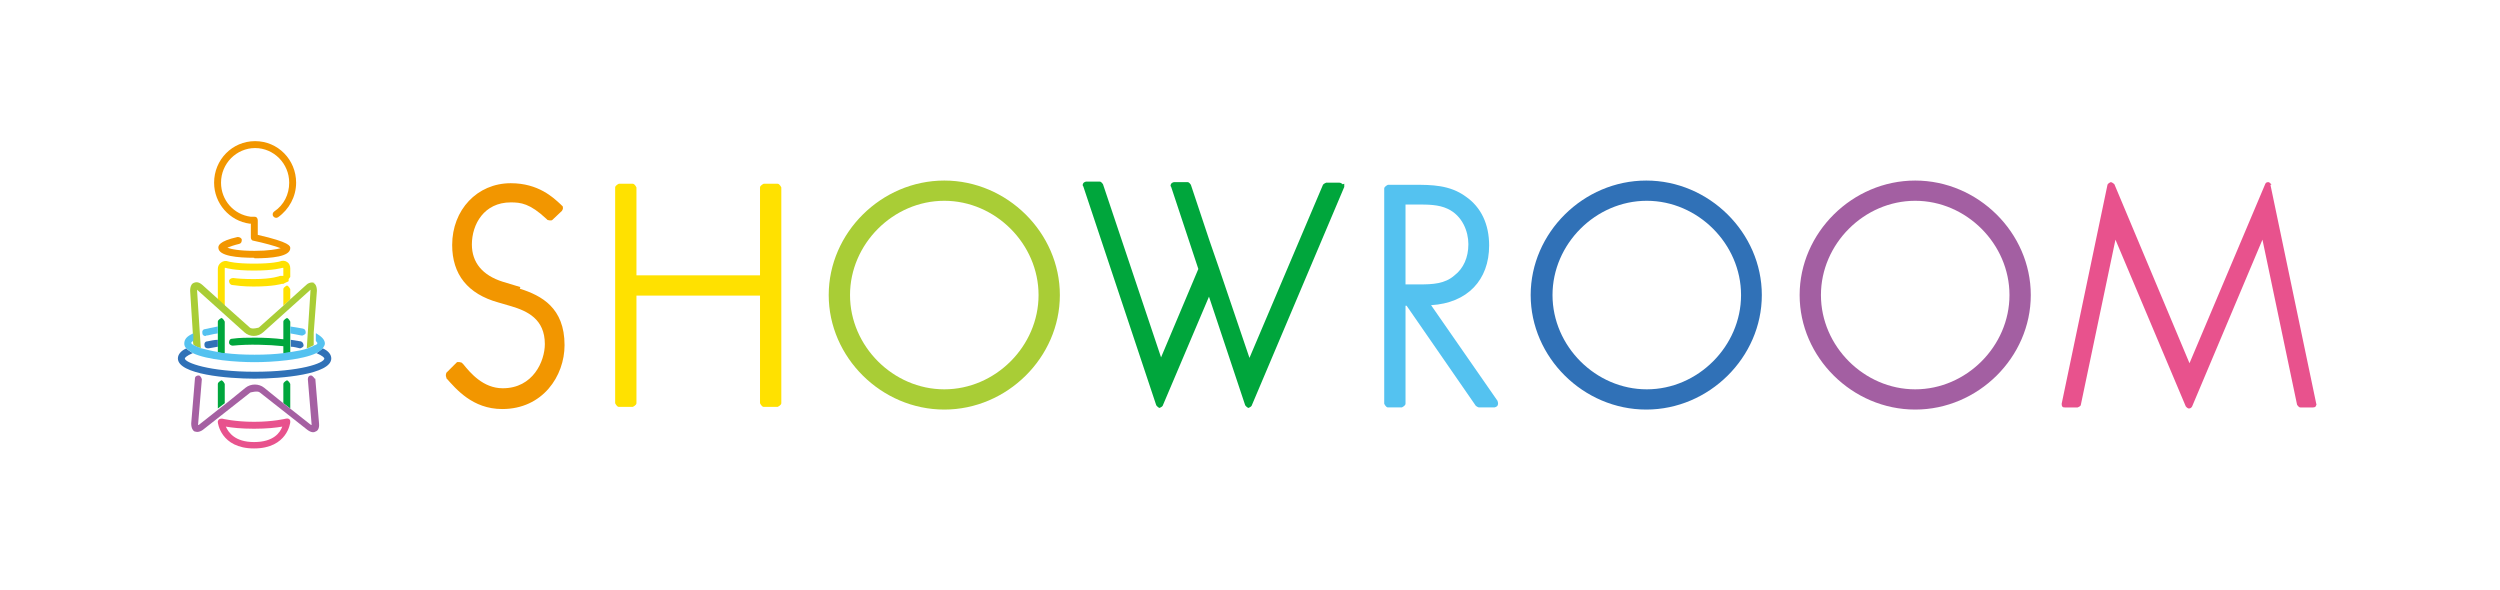 <?xml version="1.0" encoding="UTF-8"?>
<svg id="_レイヤー_2" data-name="レイヤー 2" xmlns="http://www.w3.org/2000/svg" viewBox="0 0 46.94 11.08">
  <defs>
    <style>
      .cls-1 {
        fill: none;
      }

      .cls-2 {
        fill: #e8528d;
      }

      .cls-3 {
        fill: #a560a2;
      }

      .cls-4 {
        fill: #f29600;
      }

      .cls-5 {
        fill: #ffe100;
      }

      .cls-6 {
        fill: #a35fa2;
      }

      .cls-7 {
        fill: #00a63c;
      }

      .cls-8 {
        fill: #54c2f0;
      }

      .cls-9 {
        fill: #3071b7;
      }

      .cls-10 {
        fill: #a9cd36;
      }
    </style>
  </defs>
  <g id="_レイヤー_1-2" data-name="レイヤー 1">
    <g>
      <rect class="cls-1" width="46.94" height="11.08"/>
      <g>
        <g>
          <g>
            <path class="cls-7" d="M4.16,5.97s-.07.03-.07.07v.58s.09.01.13.02v-.6s-.03-.07-.07-.07Z"/>
            <path class="cls-7" d="M5.39,5.97s-.07.03-.07.07v.33c-.17-.02-.35-.03-.53-.03-.15,0-.29,0-.43.02-.04,0-.06.03-.06.07,0,.04.04.06.07.06.3-.03.66-.02.95.01v.14s.09-.01.13-.02v-.58s-.03-.07-.07-.07Z"/>
            <path class="cls-7" d="M5.39,7.14s-.07.03-.07.07v.36l.13.1v-.46s-.03-.07-.07-.07Z"/>
            <path class="cls-7" d="M4.16,7.14s-.07.03-.07.07v.46l.13-.1v-.36s-.03-.07-.07-.07Z"/>
          </g>
          <g>
            <path class="cls-5" d="M5.39,5.36s-.07.03-.07.07v.31l.13-.12v-.19s-.03-.07-.07-.07Z"/>
            <path class="cls-5" d="M5.45,5.2v-.16c0-.05-.02-.1-.06-.12-.04-.03-.09-.03-.14-.01,0,0-.13.04-.48.04s-.48-.04-.48-.04c-.05-.02-.1-.01-.14.02-.04.03-.06.07-.06.12v.58l.13.12v-.7s0-.02,0-.02c0,0,0,0,.02,0,0,0,.15.05.53.05s.52-.05.53-.05c0,0,.02,0,.02,0,0,0,0,0,0,.02v.13s-.01,0-.02,0h-.04s-.14.06-.49.06c-.19,0-.32-.01-.39-.02-.04,0-.07.02-.08.05,0,.04.02.07.05.08.08.01.21.03.41.03.38,0,.53-.05.53-.05h.03s.05-.03.08-.04c.01,0,.02-.01.02-.02,0,0,0,0,0,0,0-.01,0-.02,0-.03h0s0,0,0,0Z"/>
          </g>
          <g>
            <path class="cls-9" d="M5.64,6.54s.06-.02.06-.05c0-.04-.02-.07-.05-.08-.06-.01-.13-.02-.19-.03v.13c.06,0,.12.02.17.03,0,0,0,0,.01,0Z"/>
            <path class="cls-9" d="M3.91,6.54s0,0,.01,0c.05-.01.11-.02.17-.03v-.13c-.07,0-.14.02-.2.03-.04,0-.06.04-.05.08,0,.03.03.05.06.05Z"/>
            <path class="cls-9" d="M6.06,6.54s-.07.06-.12.09c.12.05.15.09.15.1,0,.09-.46.25-1.31.25s-1.31-.17-1.31-.25c0-.01.03-.05.15-.1-.05-.03-.1-.06-.12-.09-.11.05-.16.12-.16.19,0,.3.94.38,1.44.38s1.44-.08,1.44-.38c0-.07-.05-.14-.16-.19Z"/>
          </g>
          <path class="cls-3" d="M5.91,7.11s-.04-.06-.07-.06c-.04,0-.06.03-.06.07l.07.84s0,.01,0,.02c0,0,0,0-.01,0l-.38-.3-.13-.1-.37-.3c-.1-.08-.25-.08-.35,0l-.37.3-.13.1-.38.3s0,0-.01,0c0,0,0-.01,0-.02l.07-.84s-.02-.07-.06-.07c-.04,0-.07.02-.07.06l-.07.84c0,.1.04.14.06.15.01,0,.03.01.05.01.03,0,.07-.01.11-.04l.89-.7s.14-.04.18,0l.89.7c.08.06.13.05.16.03.03-.01.07-.05.06-.15l-.07-.84Z"/>
          <path class="cls-10" d="M5.91,5.31s-.09-.03-.16.04l-.3.27-.13.12-.46.41s-.13.04-.17,0l-.46-.41-.13-.12-.3-.27c-.08-.07-.13-.05-.16-.04-.03.01-.07.05-.07.15l.05.79v.14s.01.08.01.08h0s.05.04.09.05c.01,0,.03.01.05.02l-.07-1.09s0,0,0-.01c0,0,0,0,0,0l.89.8c.1.09.25.09.35,0l.89-.8s0,0,0,0c0,0,0,0,0,.01l-.07,1.09s.04-.01.05-.02c.03-.01.06-.03.08-.04h0s0-.09,0-.09v-.14s.06-.79.06-.79c0-.1-.04-.14-.07-.15Z"/>
          <g>
            <path class="cls-8" d="M5.68,6.3s.06-.02.06-.05c0-.04-.01-.07-.05-.08-.06-.01-.16-.03-.24-.04v.13c.07.01.15.03.21.04,0,0,0,0,.01,0Z"/>
            <path class="cls-8" d="M3.87,6.3s0,0,.01,0c.03,0,.12-.03.21-.04v-.13c-.1.02-.21.04-.24.05-.04,0-.06.04-.05.08,0,.03.03.05.06.05Z"/>
            <path class="cls-8" d="M5.93,6.26v.14s.03.04.03.04c0,.01-.01.03-.04.04,0,0,0,0-.01,0-.02.01-.05.03-.08.04-.02,0-.03.01-.05.02-.08.03-.19.05-.32.07-.04,0-.09.01-.13.02-.16.02-.34.03-.55.03s-.39-.01-.55-.03c-.05,0-.09-.01-.13-.02-.13-.02-.24-.05-.32-.07-.02,0-.03-.01-.05-.02-.04-.01-.07-.03-.09-.04,0,0,0,0-.01,0-.02-.02-.04-.03-.04-.04,0,0,0-.02.04-.04v-.14c-.12.05-.17.11-.17.19,0,.03.01.07.04.09.03.03.07.06.12.09.27.13.82.17,1.16.17s.89-.04,1.16-.17c.05-.03.1-.06.12-.09.02-.03.04-.06.04-.09,0-.07-.06-.13-.16-.19Z"/>
          </g>
          <path class="cls-4" d="M4.77,4.84c-.3,0-.67-.03-.67-.19,0-.03,0-.12.36-.2.03,0,.07.01.08.05,0,.04-.01.07-.05.08-.09.02-.17.05-.22.07.07.03.23.06.51.06.26,0,.42-.03.49-.05-.1-.04-.32-.1-.51-.14-.03,0-.05-.03-.05-.06v-.26s-.02,0-.02,0c-.38-.05-.67-.38-.67-.77,0-.43.34-.78.77-.78s.77.35.77.78c0,.26-.13.5-.34.65-.03.02-.07.01-.09-.02-.02-.03-.01-.07.02-.09.18-.12.28-.32.28-.54,0-.36-.29-.65-.64-.65s-.64.29-.64.65c0,.33.24.6.56.64.03,0,.07,0,.07,0,.04,0,.06.03.06.07v.27c.61.14.61.21.61.25,0,.16-.36.19-.67.19Z"/>
          <path class="cls-2" d="M5.45,7.94s0-.02,0-.03c0-.04-.04-.06-.08-.05,0,0-.24.06-.6.06s-.6-.06-.6-.06c-.04,0-.07.01-.08.05,0,0,0,.02,0,.02,0,0,0,0,0,0,0,0,.05.49.68.49s.68-.49.68-.49c0,0,0,0,0,0ZM4.77,8.3c-.36,0-.48-.18-.53-.29.11.02.29.04.53.04s.42-.02.53-.04c-.04.11-.16.29-.53.29Z"/>
        </g>
        <g>
          <path class="cls-2" d="M42.65,3.47s-.03-.05-.06-.05c-.03,0-.05.01-.06.04l-1.42,3.36-1.41-3.36s-.04-.04-.07-.04h0s-.05.02-.06.05l-.86,4.11s0,.04.01.05c.01.02.03.02.05.02h.24s.06-.02.06-.05l.65-3.1,1.32,3.13s.03.04.06.04.05-.02.06-.04l1.32-3.13.65,3.1s.03.05.06.05h.24s.04,0,.05-.02c.01-.02.02-.04.01-.05l-.86-4.11Z"/>
          <path class="cls-5" d="M14.6,3.45h-.26s-.07.03-.07.07v1.65h-2.32v-1.65s-.03-.07-.07-.07h-.26s-.07.03-.07.07v4.05s.03.07.07.07h.26s.07-.03.07-.07v-2.02h2.32v2.02s.03.07.07.07h.26s.07-.03.07-.07V3.52s-.03-.07-.07-.07Z"/>
          <path class="cls-10" d="M17.73,3.39c-1.18,0-2.17.98-2.17,2.15s.99,2.15,2.17,2.15,2.17-.98,2.17-2.15-.99-2.15-2.17-2.15ZM19.5,5.54c0,.96-.81,1.77-1.77,1.77s-1.77-.81-1.77-1.77.81-1.77,1.77-1.77,1.77.81,1.77,1.77Z"/>
          <path class="cls-9" d="M30.91,3.39c-1.18,0-2.17.98-2.17,2.15s.99,2.15,2.17,2.15,2.17-.98,2.17-2.15-.99-2.15-2.17-2.15ZM32.69,5.54c0,.96-.81,1.77-1.77,1.77s-1.77-.81-1.77-1.77.81-1.77,1.77-1.77,1.77.81,1.77,1.77Z"/>
          <path class="cls-6" d="M35.96,3.39c-1.18,0-2.17.98-2.17,2.15s.99,2.15,2.17,2.15,2.17-.98,2.17-2.15-.99-2.15-2.17-2.15ZM35.96,7.31c-.96,0-1.77-.81-1.77-1.77s.81-1.77,1.77-1.77,1.77.81,1.77,1.77-.81,1.77-1.77,1.77Z"/>
          <path class="cls-4" d="M9.77,5.39l-.33-.1c-.38-.12-.58-.36-.58-.7,0-.38.23-.79.73-.79.19,0,.36.02.67.31l.02.02s.07.02.09,0l.18-.17s.02-.03.02-.05c0-.02,0-.04-.02-.05l-.02-.02c-.14-.13-.42-.4-.94-.4-.63,0-1.1.5-1.1,1.16,0,.55.29.92.87,1.08l.24.07c.3.09.63.24.63.71,0,.32-.22.83-.79.83-.37,0-.61-.29-.74-.45l-.03-.03s-.08-.03-.1,0l-.17.17-.02.02s-.02.06,0,.08v.02c.18.2.49.58,1.05.58.76,0,1.17-.62,1.17-1.2,0-.7-.43-.93-.84-1.06Z"/>
          <path class="cls-7" d="M25.21,3.46s-.03-.03-.06-.03h-.25s-.05.02-.06.04l-1.38,3.25-.57-1.68-.18-.52-.35-1.05s-.03-.05-.06-.05h-.26s-.04.01-.05.03c-.01.02-.02.04,0,.06l.51,1.54-.7,1.66-1.09-3.25s-.03-.05-.06-.05h-.26s-.04.01-.05.03c-.01.02-.02.04,0,.06l1.37,4.11s.03.04.06.05h0s.05-.02.06-.04l.87-2.05.68,2.04s.03.04.06.05h0s.05-.02.06-.04l1.74-4.11s0-.04,0-.06Z"/>
          <path class="cls-8" d="M28.12,7.53l-1.25-1.8c.68-.04,1.09-.47,1.09-1.12,0-.4-.15-.72-.44-.92-.3-.22-.65-.22-.96-.22h-.5s-.07.03-.07.07v4.04s.03.07.07.07h.26s.07-.03.07-.07v-1.84h.02l1.3,1.88s.04.03.06.03h.29s.05-.01.06-.04c.01-.02.01-.05,0-.07ZM27.57,4.59c0,.24-.09.45-.26.58-.18.16-.41.17-.66.17h-.26v-1.5h.22c.2,0,.4,0,.57.08.28.13.39.43.39.66Z"/>
        </g>
      </g>
    </g>
  </g>
</svg>